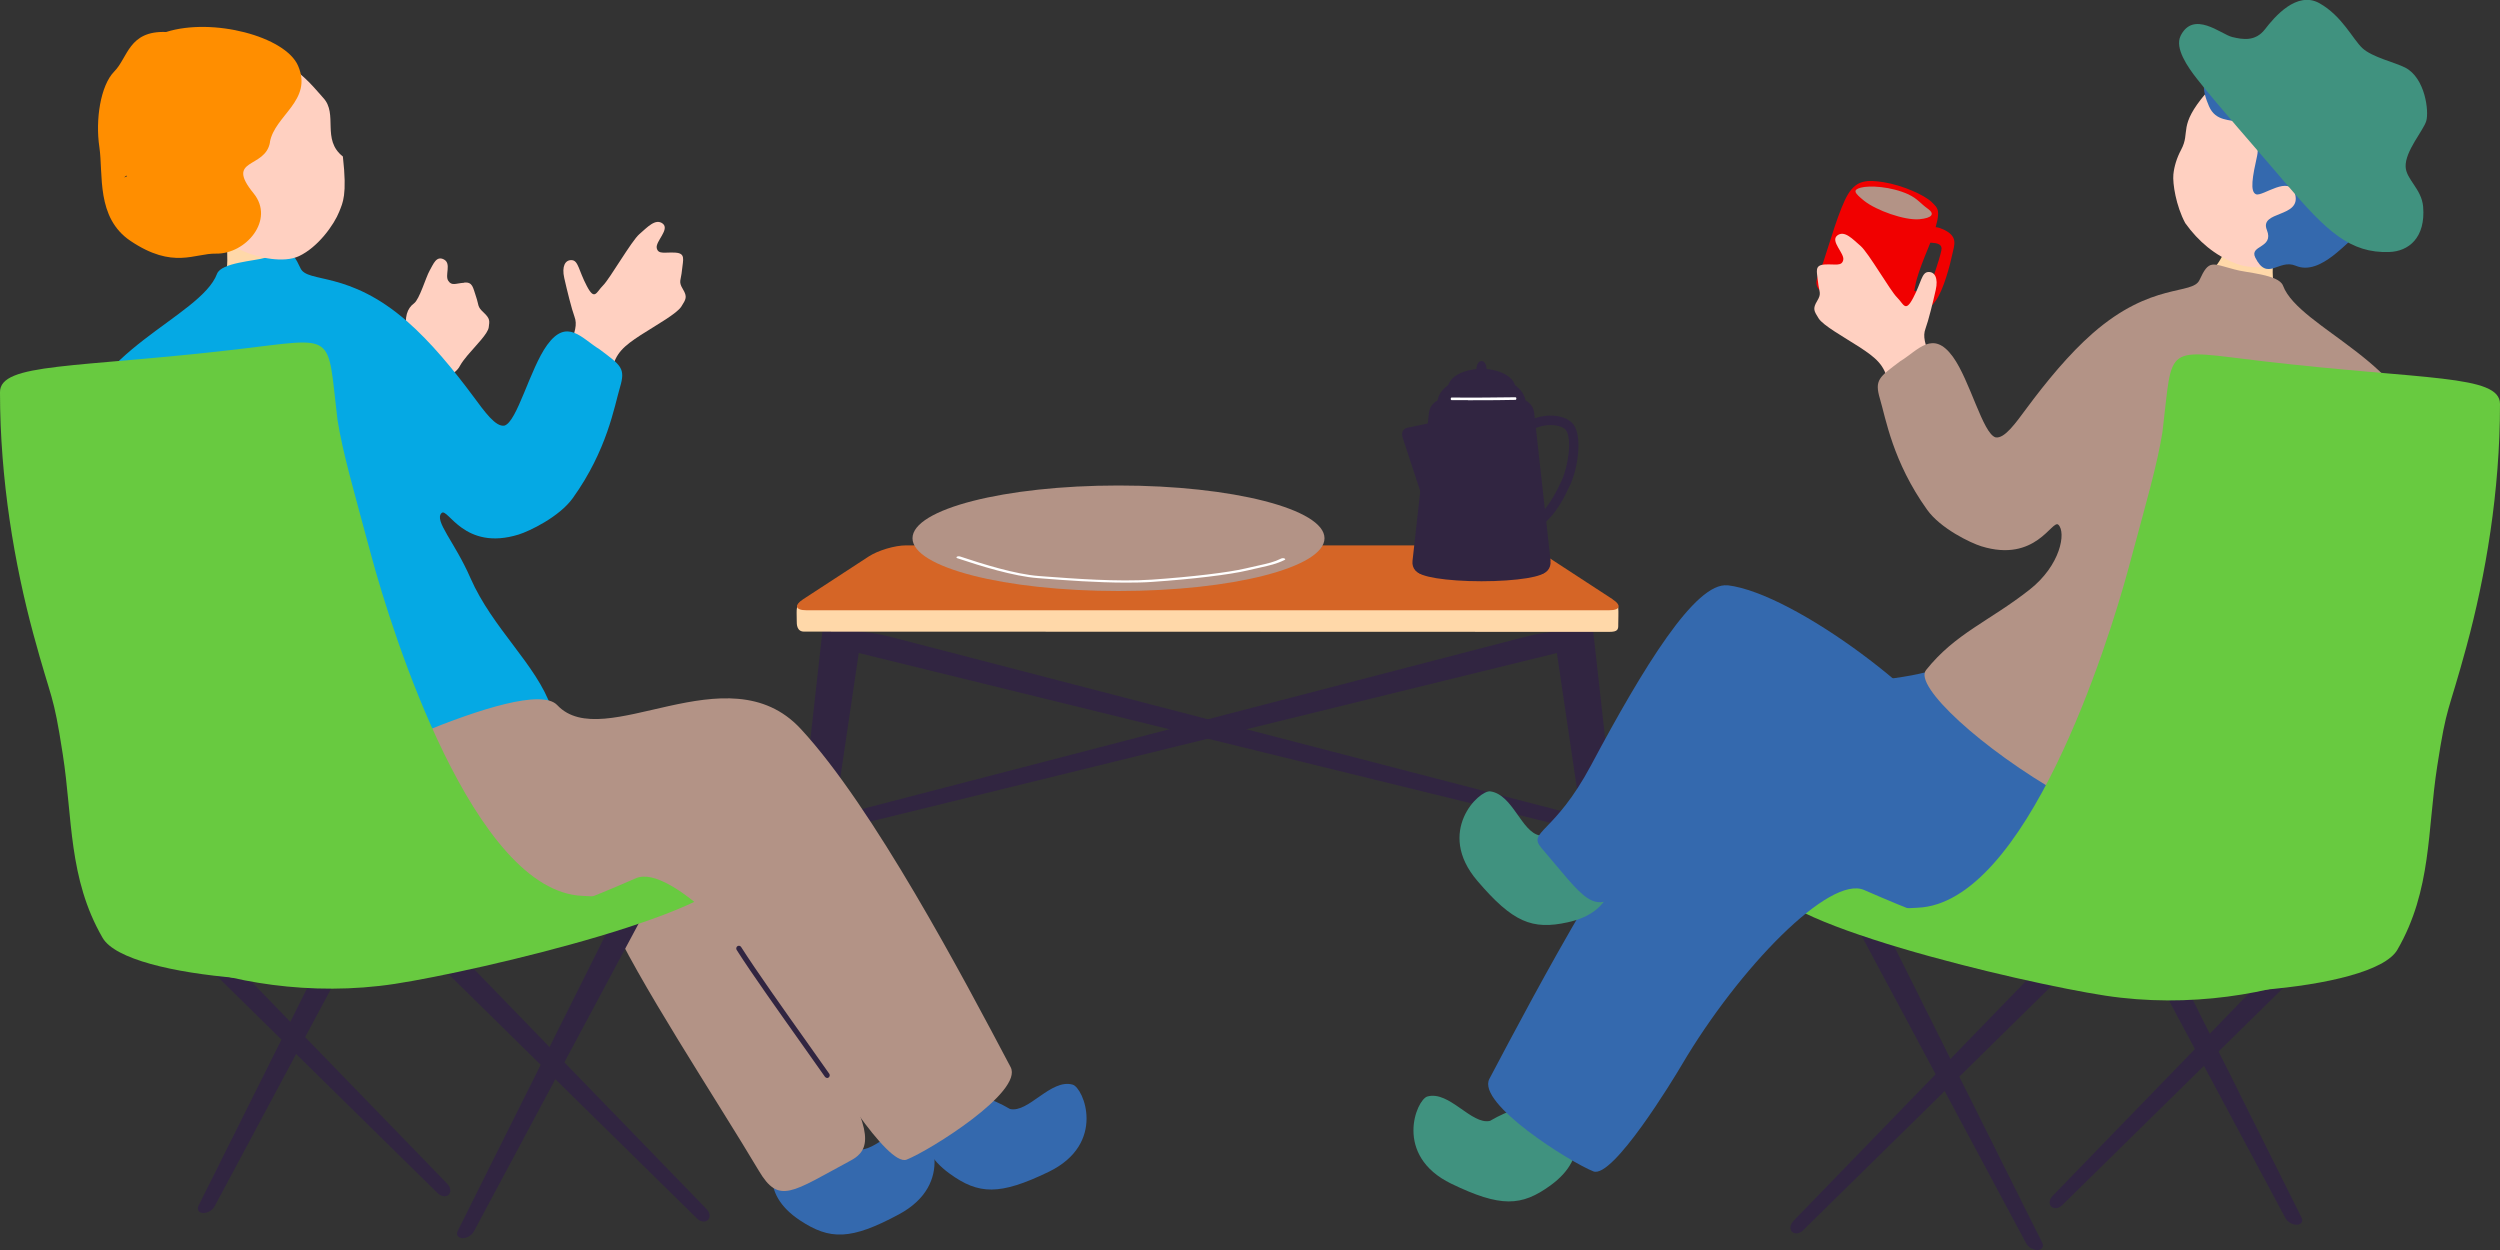 <?xml version="1.0" encoding="UTF-8"?>
<svg id="_レイヤー_1" data-name="レイヤー_1" xmlns="http://www.w3.org/2000/svg" width="200" height="100" version="1.1" viewBox="0 0 200 100">
  <rect x="0" y="0" width="200" height="100" fill="#333333" stroke="none"/>
  <!-- Generator: Adobe Illustrator 29.8.1, SVG Export Plug-In . SVG Version: 2.1.1 Build 2)  -->
  <defs>
    <style>
      .st0 {
        fill: #d56526;
      }

      .st1 {
        fill: #40927f;
      }

      .st2 {
        fill: #f10000;
      }

      .st3 {
        fill: #05a9e4;
      }

      .st4 {
        fill: #ffd0c1;
      }

      .st5 {
        fill: #fff;
      }

      .st6 {
        fill: #b39386;
      }

      .st7 {
        fill: #ffd8a9;
      }

      .st8 {
        fill: #ff8e00;
      }

      .st9 {
        fill: #312541;
      }

      .st10 {
        fill: #3469ae;
      }

      .st11 {
        fill: #68ca40;
      }
    </style>
  </defs>
  <g>
    <g>
      <g>
        <path class="st9" d="M125.88,66.29c.68.17,1.51.12,1.87-.1h0c.36-.22.11-.53-.55-.71l-55.95-14.53c-1.98-.52-4.15-.63-4.78-.24h0c-.63.39.53,1.11,2.55,1.61l56.87,13.96Z"/>
        <path class="st9" d="M67.37,66.29c-.68.17-1.51.12-1.87-.1h0c-.36-.22-.11-.53.55-.71l55.95-14.53c1.98-.52,4.15-.63,4.78-.24h0c.63.39-.53,1.11-2.55,1.61l-56.87,13.96Z"/>
      </g>
      <g>
        <path class="st9" d="M129.71,87.06c.06.42.5.6.97.4h0c.48-.2.82-.7.77-1.13l-4-35.88c-.14-1.27-.94-2.05-1.79-1.69h0c-.84.35-1.37,1.68-1.19,2.94l5.23,35.36Z"/>
        <path class="st9" d="M63.54,87.06c-.06.42-.5.6-.97.4h0c-.47-.2-.82-.7-.77-1.13l4-35.88c.14-1.27.94-2.05,1.79-1.69h0c.84.35,1.37,1.68,1.19,2.94l-5.23,35.36Z"/>
      </g>
      <path class="st7" d="M129.46,49.97c0-.41.03-.96,0-1.36-.05-.67-5.72-2.37-5.72-2.37-.99-.43-2.08-.88-2.97-.88h-48.3c-.89,0-2.14.6-2.97.88,0,0-5.09,1.77-5.21,1.82-.68.29-.55.63-.55,1.63,0,.21-.02.84.59.84l64.41.02c.69,0,.73-.2.72-.59Z"/>
      <path class="st0" d="M129,47.94c.74.48.63.88-.26.88h-64.23c-.89,0-1-.4-.26-.88l5.26-3.43c.74-.48,2.08-.88,2.97-.88h48.3c.89,0,2.22.4,2.97.88l5.26,3.43Z"/>
    </g>
    <g>
      <path class="st9" d="M112.19,34.91c-.1-.31.08-.62.4-.69l4.93-1.04c.32-.07.61.14.64.47l.63,6.57c.03.33-.21.65-.53.72l-3.25.68c-.32.07-.67-.13-.77-.44l-2.06-6.27Z"/>
      <path class="st9" d="M122.43,42.49l-.23-.73c.98-.32,1.87-1.4,2.74-3.33.55-1.23.82-3.32.34-4.01-.28-.4-1.56-.7-2.82.02l-.38-.66c1.51-.86,3.26-.6,3.82.21.7,1.02.32,3.46-.27,4.76-.97,2.16-1.99,3.35-3.2,3.74Z"/>
      <g>
        <path class="st9" d="M122.06,32.27c0,1.23-1.58,2.23-3.54,2.23s-3.54-1-3.54-2.23,1.58-2.23,3.54-2.23,3.54,1,3.54,2.23Z"/>
        <path class="st9" d="M121.22,31.03c0,.84-1.21,1.52-2.69,1.52s-2.69-.68-2.69-1.52,1.21-1.52,2.69-1.52,2.69.68,2.69,1.52Z"/>
        <path class="st9" d="M118.93,29.55c0,.37-.18.67-.41.67s-.41-.3-.41-.67.18-.67.41-.67.41.3.41.67Z"/>
      </g>
      <path class="st9" d="M124.04,44.88c.07.59-.37,1.08-.96,1.08h-9.12c-.59,0-1.03-.48-.96-1.08l1.32-11.89c.07-.59.61-1.08,1.2-1.08h6.01c.59,0,1.13.48,1.2,1.08l1.32,11.89Z"/>
      <path class="st5" d="M117.43,32.01c-.59,0-1.08,0-1.3,0-.04,0-.08-.05-.07-.11,0-.06.03-.1.08-.1h0c.74.02,4.5,0,5.09-.02.05,0,.08.04.08.1,0,.06-.03.11-.07.11-.41.02-2.4.03-3.8.03Z"/>
      <ellipse class="st9" cx="118.52" cy="45.67" rx="5.11" ry=".83"/>
    </g>
    <g>
      <ellipse class="st6" cx="89.48" cy="43.06" rx="16.48" ry="4.22"/>
      <path class="st5" d="M90.09,46.61c-2.34,0-4.87-.19-6.54-.32l-.51-.04c-1.95-.14-4.62-.98-6.45-1.59-.08-.03-.1-.08-.04-.12.06-.04.18-.05.26-.02,1.8.6,4.42,1.42,6.29,1.56l.52.04c2.17.16,5.81.44,8.54.25,3.17-.22,6.1-.57,7.46-.89.39-.09.72-.17,1.02-.23.8-.18,1.28-.28,1.86-.57.07-.03.19-.04.26,0,.08.03.08.09,0,.12-.63.31-1.17.43-1.97.61-.29.06-.62.14-1.01.23-1.39.33-4.37.69-7.58.91-.66.05-1.38.06-2.11.06Z"/>
    </g>
  </g>
  <g>
    <g>
      <path class="st4" d="M37.14,22.62c-.67.04-1,.28-1.28-.16-.29-.44.27-1.37-.34-1.7-.62-.33-.85.37-1.15.89-.3.52-.81,2.3-1.25,2.62-.54.39-.8,1.12-.56,2.21.19.83.56,1.17.96,1.67.23.29.03.76.11,1.18.26.59.91.86,1.96.8.49-.05,1.03-.49,1.21-.87.15-.27.35-.53.6-.83.71-.84,1.63-1.73,1.7-2.25.07-.52.11-.69-.41-1.18-.53-.49-.36-.55-.61-1.28-.25-.73-.26-1.16-.93-1.12Z"/>
      <path class="st4" d="M45.5,27.9c.52-1.38.69-1.94.46-2.56-.23-.62-.61-2.16-.82-3.1-.21-.93.07-1.46.6-1.43.53.03.55.83,1.2,2.06.64,1.23.76.5,1.3-.03.54-.53,2.28-3.57,2.91-4.11.63-.54,1.29-1.29,1.87-.84.58.46-.6,1.43-.48,1.96.12.53.65.31,1.48.36.84.05.63.53.54,1.39-.08.86-.31.9.07,1.53.38.63.24.81-.12,1.39-.36.57-1.95,1.45-3.26,2.29-1.3.85-2.05,1.45-2.28,2.81-.01.08-.05.21-.1.38-1.29-.32-2.62-.54-3.97-.85.3-.59.51-1.04.59-1.25Z"/>
      <path class="st7" d="M21.21,17.65c-.2.06-2.84,1.01-3.1,1.06.02.46.14,2.15.03,2.75-.11.6-1.1,4.16-1.29,4.5,3.69,1.71,7.74.2,9.08-2.68-.61-.11-3.06-2.51-3.58-3.5-.39-.72-1.06-1.84-1.14-2.13Z"/>
      <path class="st3" d="M6.33,34.88c.33-6.64,9.75-9.53,11.03-12.97.34-.91,3-1.02,3.9-1.3,1.79-.47,2.02-.81,2.78.85.56,1.22,3.82.14,8.53,4.25,1.9,1.66,3.72,3.88,5.3,6.01.89,1.2,1.77,2.45,2.48,2.33,1.02-.29,2.05-4.56,3.42-6.45,1.6-2.2,2.77-.52,4.2.35,1.7,1.28,2.09,1.49,1.63,3.03-.46,1.54-1.01,5-3.77,8.86-1.08,1.51-3.47,2.65-4.33,2.92-4.38,1.36-5.68-2.19-6.17-1.72-.63.61,1.04,2.3,2.3,5.19,1.77,4.05,5.3,6.95,6.48,10.39,1.05,3.06-22.06,11.53-26.88,8.21-.95-.65-1.53-8.96-2.05-11.88-.51-2.92-1.33-1.88-2.99-2.08-2.06-.25-6.4-5.34-5.87-15.98Z"/>
      <g>
        <path class="st4" d="M15.41,16.13c-1.95-3.82-2.73-9.08,2.01-11.16,4.74-2.08,7.45,1.8,8.44,2.86,1.21,1.3-.16,3.33,1.57,4.69.35,3.11-.01,3.69-.29,4.41-.41,1.04-1.69,2.84-3.22,3.56-1.22.57-3.24.14-4.42-.38-1.11-.49-1.9-1.08-2.57-1.71-.32,0-.66.07-1.26-.33-.27-.18-.85-.91-.89-1.32-.06-.52.46-.71.64-.64Z"/>
        <path class="st8" d="M21.59,11.38c.38-2.16,3.45-3.33,2.26-6.11-1.01-2.36-6.86-3.89-10.56-2.71-3-.12-3.05,2.05-4.15,3.16-1.1,1.11-1.52,3.87-1.19,6.05.32,2.18-.28,5.65,2.5,7.51,3.42,2.29,5.11.97,6.84,1.01,2.38.04,4.72-2.7,3-4.82-2.33-2.86.93-1.93,1.31-4.09ZM10.14,14.13l-.21.06c.06-.05.13-.1.19-.15l.02.09Z"/>
      </g>
    </g>
    <g>
      <path class="st10" d="M80.8,88.72c1.48.34,3.26-2.44,5.01-1.95.87.24,2.74,4.72-1.92,6.98-3.94,1.9-5.6,1.82-7.92.14-1.58-1.15-2.19-2.43-2.1-3.86.63-3.18,3.96-3.07,6.93-1.31Z"/>
      <path class="st9" d="M35.81,94.74c.26.27.29.64.08.84h0c-.21.2-.59.15-.86-.11l-22.27-21.9c-.79-.78-1.14-1.71-.77-2.07h0c.38-.36,1.32.02,2.09.81l21.72,22.41Z"/>
      <path class="st9" d="M17.15,96.53c-.16.3-.57.53-.92.51h0c-.34-.02-.5-.28-.35-.58l12.8-25.63c.45-.91,1.33-1.64,1.94-1.6h0c.61.03.71.82.22,1.73l-13.69,25.58Z"/>
      <g>
        <path class="st10" d="M68.56,91.95c1.49.28,3.19-2.26,4.97-1.85.88.21,2.94,4.6-1.62,7.05-3.85,2.07-5.52,2.06-7.91.48-1.63-1.08-2.29-2.33-2.26-3.76.49-3.2,3.78-3.55,6.83-1.93Z"/>
        <path class="st6" d="M53.94,64.99c2.5.65,9.67,14.84,12.83,20.22,3.16,5.38,2.85,6.79,1.31,7.62-4.75,2.55-5.76,3.56-7.38.82-3.27-5.51-9.91-15.54-11.98-20.4-2.07-4.86,0-9.63,5.22-8.26Z"/>
      </g>
      <path class="st9" d="M56.55,96.76c.26.27.29.64.08.84h0c-.21.2-.59.15-.86-.11l-22.27-21.9c-.79-.78-1.14-1.71-.77-2.07h0c.38-.36,1.32.02,2.09.81l21.72,22.41Z"/>
      <path class="st9" d="M37.89,98.54c-.16.3-.57.53-.92.51h0c-.34-.02-.5-.28-.35-.58l12.8-25.63c.45-.91,1.33-1.64,1.94-1.6h0c.61.03.71.82.22,1.73l-13.69,25.58Z"/>
      <path class="st11" d="M31.59,78.71c6.71-1.03,27.9-6,27.05-9.4-.86-3.4-16.71-7.34-26.44-6.05-7.38.98-21.27,2.53-24.27,6.69-3,4.16,10.24,10.81,23.66,8.76Z"/>
      <path class="st6" d="M24.49,62.86c-.41.99,1.49,7.57,3.14,8.5,2.51,1.42,5.91,4.29,12.01,2.83,4.48-1.07,7.46-2.29,11.23-3.93,2.76-1.21,10.01,6.22,14.6,14.01.65,1.11,5.51,9.11,7.06,8.5,1.87-.74,9.36-5.43,8.32-7.4-3.83-7.25-11.01-20.84-16.8-27.07-5.84-6.29-15.75,2.07-19.47-1.89-2.44-2.6-20.09,6.45-20.09,6.45Z"/>
      <path class="st9" d="M66.18,86.24c-.07,0-.13-.03-.18-.09-.46-.66-1.08-1.54-1.78-2.52-1.82-2.57-4.1-5.76-5.29-7.64-.06-.1-.03-.23.07-.3.1-.06.23-.03.29.07,1.19,1.87,3.45,5.06,5.27,7.62.7.98,1.32,1.86,1.78,2.52.07.1.04.23-.05.3-.04.03-.08.04-.12.04Z"/>
      <path class="st11" d="M27,33.58c-.87-7.14.04-6.57-8.06-5.63-12.92,1.51-18.94,1.06-18.94,3.42,0,7.01,1.16,13.78,2.67,19.36,1.51,5.57,1.57,4.56,2.35,9.6.8,5.11.43,9.93,3.19,14.7,1.97,3.4,18.64,4.35,24.6,2.46,5.96-1.89,24.06-5.44,13.81-5.82-8.71-.32-15.23-20.95-16.92-27.23-1.44-5.35-2.27-8.17-2.7-10.85Z"/>
    </g>
  </g>
  <g>
    <path class="st1" d="M119.2,89.67c-1.48.34-3.26-2.44-5.01-1.95-.87.24-2.74,4.72,1.92,6.98,3.94,1.9,5.6,1.82,7.92.14,1.58-1.15,2.19-2.43,2.1-3.86-.63-3.18-3.96-3.07-6.93-1.31Z"/>
    <path class="st9" d="M164.19,95.69c-.26.27-.29.64-.08.84h0c.21.2.59.15.86-.11l22.27-21.89c.79-.78,1.14-1.71.77-2.07h0c-.38-.36-1.32.02-2.09.81l-21.72,22.41Z"/>
    <path class="st9" d="M182.85,97.47c.16.3.57.53.92.51h0c.34-.02.5-.28.35-.58l-12.8-25.63c-.45-.91-1.33-1.64-1.94-1.6h0c-.61.03-.71.82-.22,1.73l13.69,25.58Z"/>
    <path class="st9" d="M143.45,97.71c-.26.27-.29.64-.08.84h0c.21.2.59.15.86-.11l22.27-21.9c.79-.78,1.14-1.71.77-2.07h0c-.38-.36-1.32.02-2.09.81l-21.72,22.41Z"/>
    <path class="st9" d="M162.11,99.49c.16.3.57.53.92.51h0c.34-.02.5-.28.35-.58l-12.8-25.63c-.45-.91-1.33-1.64-1.94-1.6h0c-.61.03-.71.82-.22,1.73l13.69,25.58Z"/>
    <path class="st11" d="M168.41,79.65c-6.71-1.03-27.9-6-27.05-9.4.86-3.4,16.71-7.34,26.44-6.05,7.38.98,21.27,2.53,24.27,6.69,3,4.16-10.24,10.81-23.66,8.76Z"/>
    <path class="st10" d="M175.51,63.8c.41.99-1.49,7.57-3.14,8.5-2.51,1.42-5.91,4.29-12.01,2.83-4.48-1.07-7.46-2.29-11.23-3.93-2.76-1.21-10.01,6.22-14.6,14.01-.65,1.11-5.51,9.11-7.06,8.5-1.87-.74-9.36-5.43-8.32-7.4,3.83-7.25,11.01-20.84,16.8-27.07,5.84-6.29,17.12-3.34,21.19-6.92,5.85-5.15,18.37,11.49,18.37,11.49Z"/>
    <g>
      <path class="st1" d="M123.19,66.84c-1.49-.28-2.15-3.27-3.96-3.53-.89-.13-4.41,3.22-1.04,7.16,2.84,3.33,4.4,3.93,7.2,3.32,1.91-.41,2.98-1.34,3.47-2.68.7-3.16-2.24-4.69-5.67-4.28Z"/>
      <path class="st10" d="M138.21,46.83c-2.57-.3-6.76,6.58-10.92,14.38-2.94,5.51-5.12,5.29-3.98,6.62,3.51,4.11,4.08,5.41,6.58,3.45,2.18-1.71,4.32-9.27,8.76-11.3,5.83-2.67,20.13,4.01,18.48.59-2.14-4.45-13.57-13.12-18.93-13.75Z"/>
    </g>
    <g>
      <g>
        <path class="st2" d="M154.56,16.19c-.59-.59-2.37-1.37-3.85-1.61-1.32-.21-2.17-.19-2.87.96-.7,1.16-1.49,3.98-1.98,5.44-.49,1.46-1.28,1.97.91,3.02,2.19,1.05,3.42,1.54,4.59,1.48,1.18-.07,1.63-1.23,1.86-2.62.2-1.18,1.25-3.47,1.42-3.99.69-2.11.4-2.18-.08-2.68Z"/>
        <path class="st6" d="M152.7,15.56c-1.45-.66-3.16-.73-3.83-.55-.67.18-.54.41.27,1.06.97.77,3.23,1.57,4.4,1.47,1.06-.1,1.25-.43.7-.83-.56-.39-.84-.82-1.55-1.15Z"/>
        <path class="st2" d="M153.85,19.09c-.25.63,1.66-.06,1.46.94-.15.73-.85,2.82-1.1,3.26s-.83,0-1.3-.09c-.47-.08-.6-.11-.72.32-.12.42-.29.75.72.96,1.01.21,1.29.47,1.92-.38.67-.9,1.2-3.02,1.35-3.74.16-.76.5-1.43-.68-1.99-.91-.43-1.3-.15-1.65.72Z"/>
      </g>
      <path class="st4" d="M154.5,28.85c-.52-1.38-.69-1.94-.46-2.56.23-.62.61-2.16.82-3.1.21-.93-.07-1.46-.6-1.43-.53.03-.55.83-1.2,2.06-.64,1.23-.76.5-1.3-.03-.54-.53-2.28-3.57-2.91-4.11-.63-.54-1.29-1.29-1.87-.84-.58.46.6,1.43.48,1.96-.12.53-.65.31-1.48.36-.84.05-.63.53-.54,1.39s.31.9-.07,1.53c-.38.63-.24.81.12,1.39.36.57,1.95,1.45,3.26,2.29,1.3.85,2.05,1.45,2.28,2.81.01.08.05.21.1.38,1.29-.32,2.62-.54,3.97-.85-.3-.59-.51-1.04-.59-1.25Z"/>
      <path class="st7" d="M178.79,18.59c.2.06,2.84,1.01,3.1,1.06-.02.46-.14,2.15-.03,2.75.11.6,1.1,4.16,1.29,4.5-3.69,1.71-7.74.2-9.08-2.68.61-.11,3.06-2.51,3.58-3.5.39-.72,1.06-1.84,1.14-2.13Z"/>
      <g>
        <path class="st4" d="M184.93,19.74c-2.1,1.66-4.47,1.97-6.1,1.33s-2.96-1.75-4.01-3.22c-.75-1.4-1.02-3.19-.95-3.89.06-.64.28-1.35.62-1.98.78-1.46-.29-1.85,1.99-4.53.69-.81,4.4-4.34,8.91-2.86,3.96,1.3,3.95,11.66-.45,15.14Z"/>
        <path class="st10" d="M186.3,4.42c.47.33.75.43,1.82.39,1.08-.04,2.28,0,3.24.68.97.68,1.47,1.43,1.62,2,.15.57.55,2.16-.09,3.27-.64,1.1-.73,2-.49,2.82.25.83-.73,3.42-1.32,3.96-.59.54-1.86,1.17-2.52,1.35-.66.18-2.87,3.24-4.9,2.37-1.37-.58-2.26,1.31-3.24-.66-.49-1,1.52-.73.93-2.2-.63-1.56,2.76-.96,2.26-2.86-.43-1.62-2.61.22-3.13,0-.5-.21-.28-1.42.09-3.08.23-1.04-.39-2.2-1.48-2.66-.66-.28-1.83-.05-2.37-1.3-.53-1.24-.76-2.37.67-3.26,1.43-.89,2.54-.43,3.2-1.56.66-1.13,1.86-2.12,3.48-1.27,1.62.85,1.7,1.54,2.21,2.01Z"/>
      </g>
      <path class="st6" d="M193.67,35.82c-.33-6.64-9.75-9.53-11.03-12.97-.34-.91-3-1.02-3.9-1.3-1.79-.47-2.02-.81-2.78.85-.56,1.22-3.82.14-8.53,4.25-1.9,1.66-3.72,3.88-5.3,6.01-.89,1.2-1.77,2.45-2.48,2.33-1.02-.29-2.05-4.56-3.42-6.45-1.6-2.2-2.77-.52-4.2.35-1.7,1.28-2.09,1.49-1.63,3.03.46,1.54,1.01,5,3.77,8.86,1.08,1.51,3.47,2.65,4.33,2.92,4.38,1.36,5.68-2.19,6.17-1.72.63.61.18,3.24-2.3,5.19-3.23,2.54-5.94,3.49-8.29,6.44-2.01,2.52,21.78,20.18,28.69,12.16.75-.87,1.53-8.96,2.05-11.88.51-2.92,1.33-1.88,2.99-2.08,2.06-.25,6.4-5.34,5.87-15.98Z"/>
      <path class="st1" d="M174.43,2.9c1.03-2.13,3.27-.15,4.14.06.87.21,1.86.37,2.63-.62.76-.99,2.55-3.1,4.36-2.08,1.81,1.02,2.65,2.86,3.43,3.59.78.73,2.62,1.14,3.43,1.56,1.6.83,1.91,3.5,1.68,4.27s-1.7,2.41-1.65,3.66c.04,1.01,1.28,1.78,1.4,3.19.21,2.5-1.17,3.58-2.71,3.63-3.11.11-5.01-1.64-8.25-5.46-2.53-2.97-5.46-6.27-7.13-8.39-.78-.99-1.78-2.47-1.32-3.42Z"/>
    </g>
    <path class="st11" d="M173,34.53c.87-7.14-.04-6.57,8.06-5.63,12.92,1.51,18.94,1.06,18.94,3.42,0,7.01-1.16,13.78-2.67,19.36-1.51,5.57-1.57,4.56-2.35,9.6-.8,5.11-.43,9.93-3.19,14.7-1.97,3.4-18.64,4.35-24.6,2.46-5.96-1.89-24.06-5.44-13.81-5.82,8.71-.32,15.23-20.95,16.92-27.23,1.44-5.35,2.27-8.17,2.7-10.85Z"/>
  </g>
</svg>